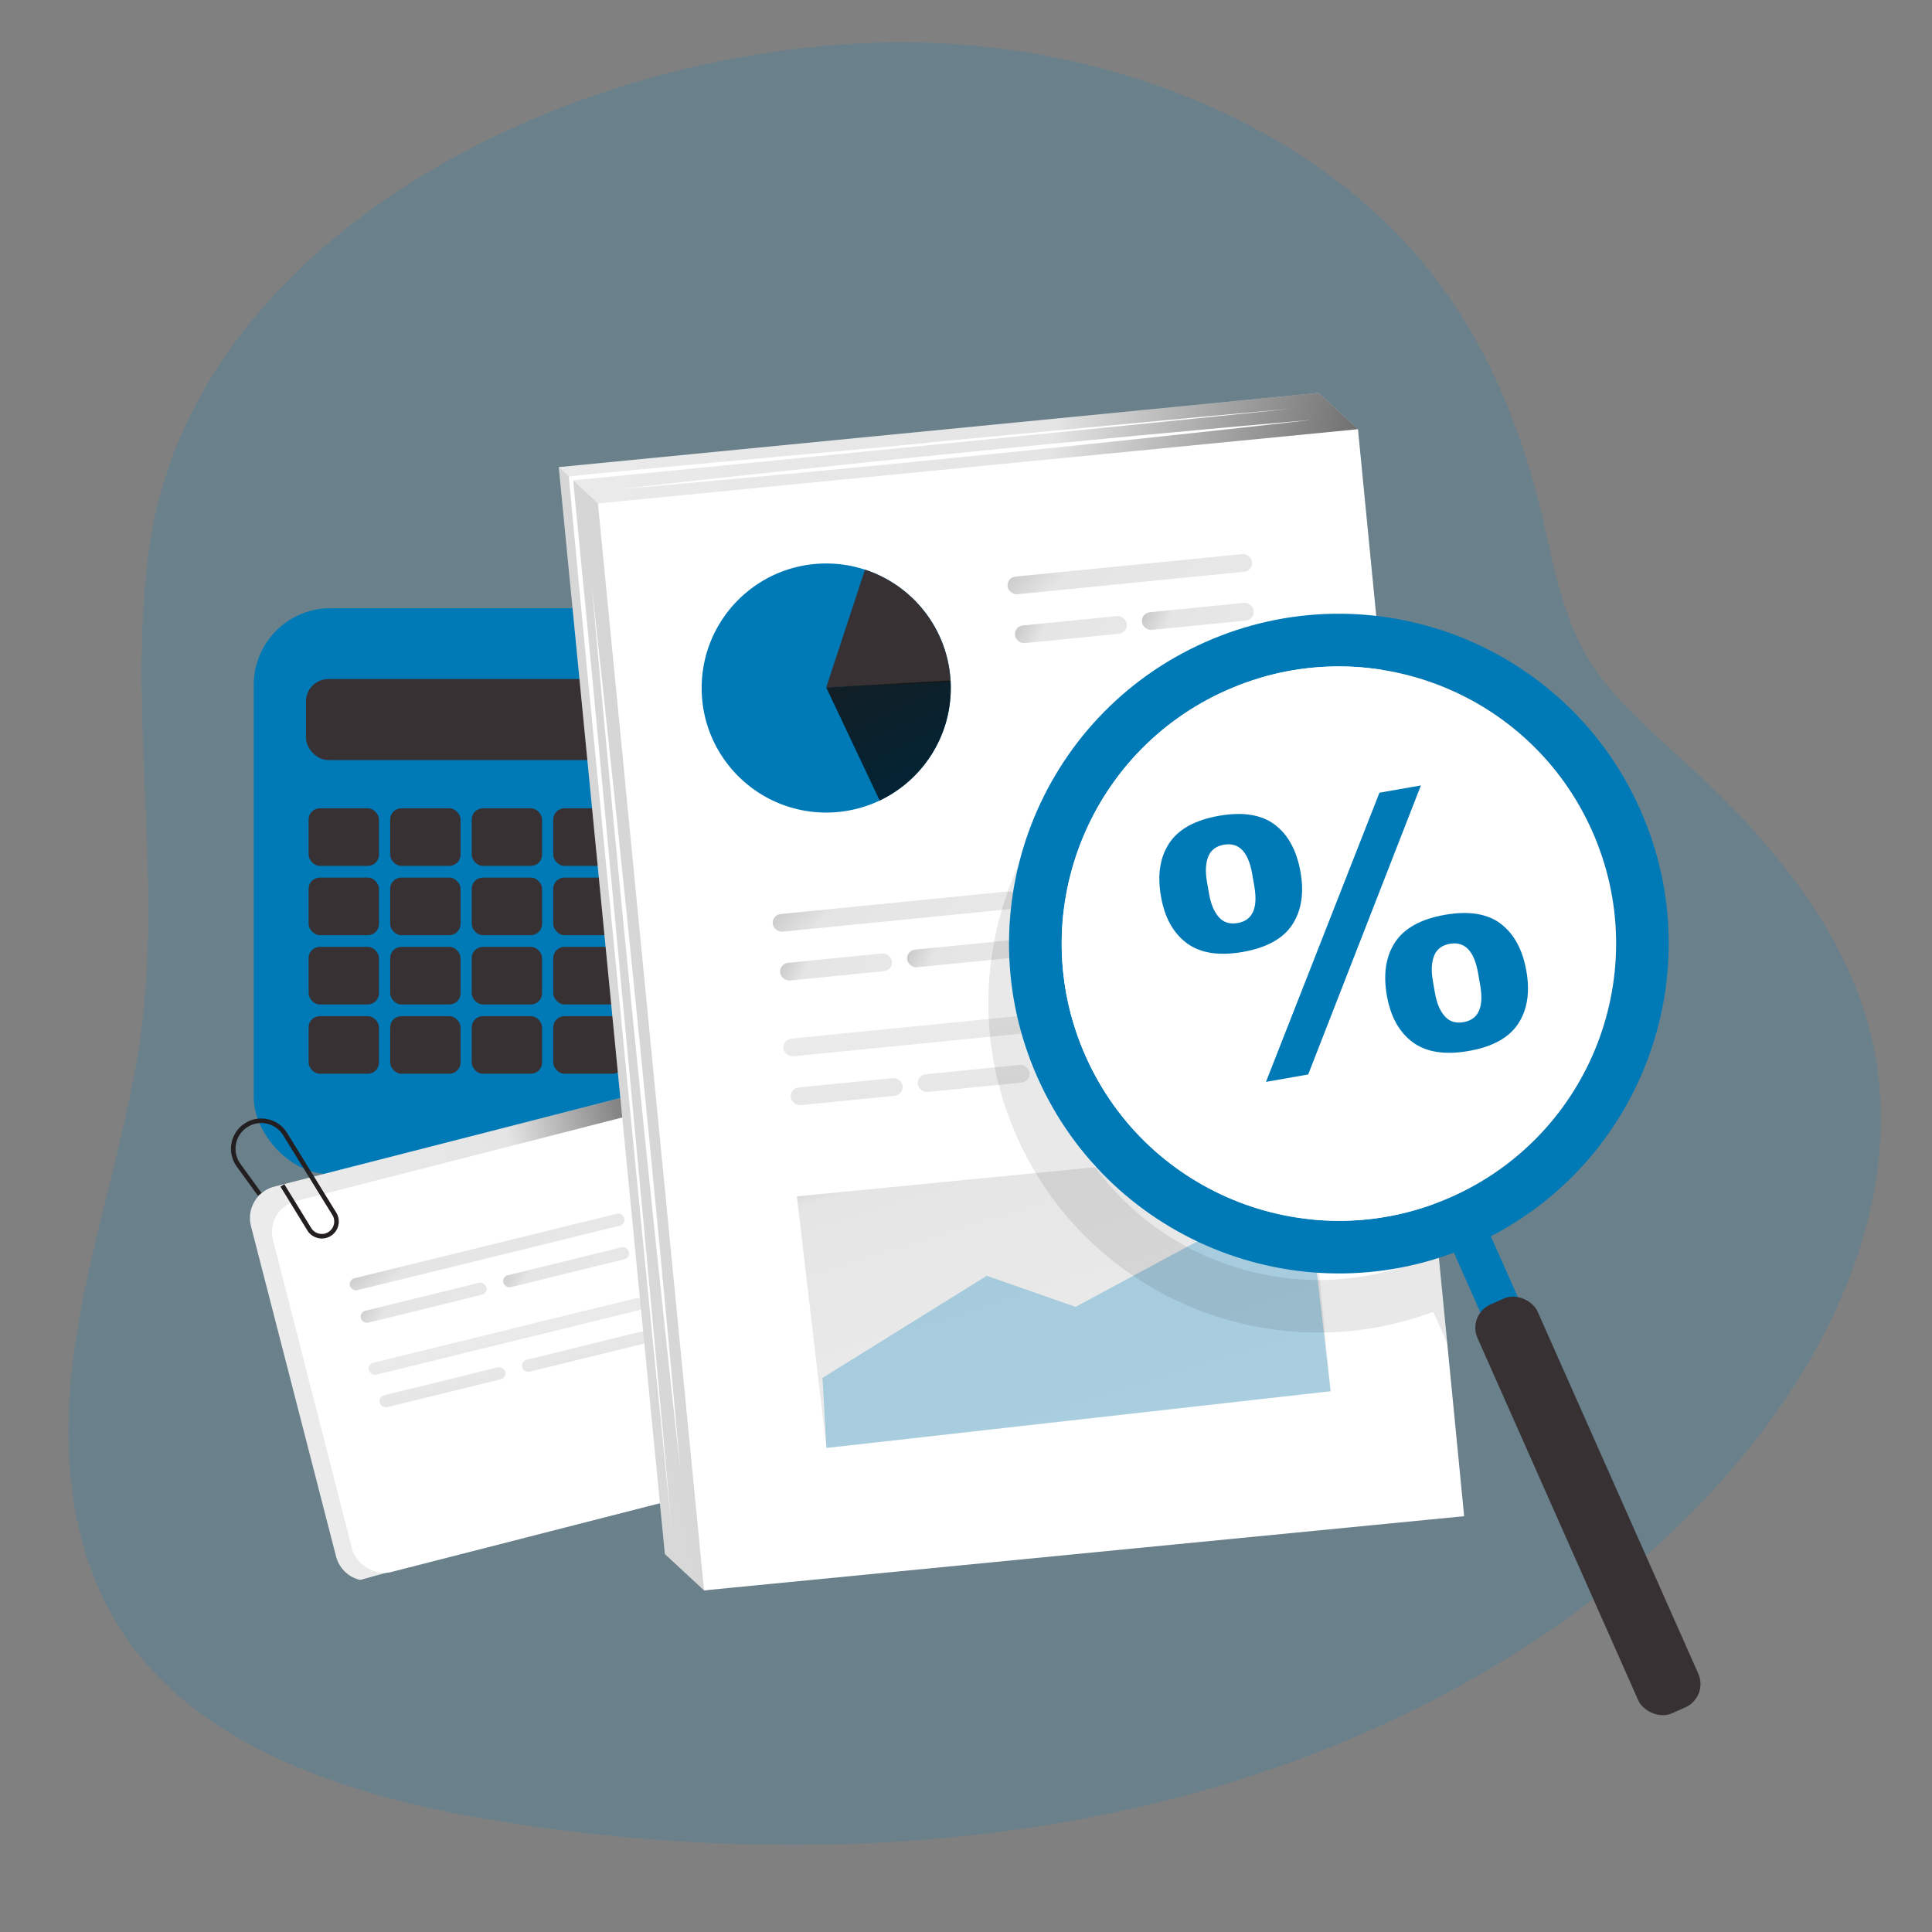 <?xml version="1.0" encoding="UTF-8"?>
<svg xmlns="http://www.w3.org/2000/svg" xmlns:xlink="http://www.w3.org/1999/xlink" id="CppzWYu1G6" class="pbimage_pbimage__wrapper__image__0LEis false" viewBox="0 0 500 500">
  <rect x="0" y="0" width="500" height="500" fill="#808080" stroke="none"/>
  <defs>
    <linearGradient id="linear-gradient-CppzWYu1G6" x1="221.36" x2="-120.77" y1="324.2" y2="404.38" gradientUnits="userSpaceOnUse">
      <stop offset="0" style="stop-color:#212121"></stop>
      <stop offset=".1" stop-opacity=".69" style="stop-color:#000"></stop>
      <stop offset=".23" stop-color="rgba(0,0,0,.32)" stop-opacity=".32" style="stop-color:rgba(0,0,0,.32)"></stop>
      <stop offset="1" stop-opacity="0" style="stop-color:#000"></stop>
    </linearGradient>
    <linearGradient id="linear-gradient-2-CppzWYu1G6" x1="2.58" x2="312.94" y1="163.83" y2="551.23" gradientTransform="matrix(1.15 0 0 .69 .54 118.53)" gradientUnits="userSpaceOnUse">
      <stop offset="0" style="stop-color:#1f1f1f"></stop>
      <stop offset=".2" stop-opacity=".69" style="stop-color:#000"></stop>
      <stop offset=".32" stop-color="rgba(0,0,0,.32)" stop-opacity=".32" style="stop-color:rgba(0,0,0,.32)"></stop>
      <stop offset="1" stop-opacity="0" style="stop-color:#000"></stop>
    </linearGradient>
    <linearGradient xlink:href="#linear-gradient-2-CppzWYu1G6" id="linear-gradient-3-CppzWYu1G6" x1="-188.04" x2="116.25" y1="179.2" y2="559.01" gradientTransform="matrix(.53 0 0 .69 153.61 122.83)"></linearGradient>
    <linearGradient xlink:href="#linear-gradient-2-CppzWYu1G6" id="linear-gradient-4-CppzWYu1G6" x1="-115.83" x2="188.46" y1="179.04" y2="558.85" gradientTransform="matrix(.53 0 0 .69 152.49 113.77)"></linearGradient>
    <linearGradient xlink:href="#linear-gradient-2-CppzWYu1G6" id="linear-gradient-5-CppzWYu1G6" x1="130.11" x2="117.78" y1="415.55" y2="261.43" gradientTransform="matrix(1.148 .069 -.114 .684 27.65 100.43)"></linearGradient>
    <linearGradient xlink:href="#linear-gradient-2-CppzWYu1G6" id="linear-gradient-6-CppzWYu1G6" x1="113.82" x2="101.48" y1="416.82" y2="262.58" gradientTransform="matrix(1.148 .069 -.114 .684 30.31 104.73)"></linearGradient>
    <linearGradient xlink:href="#linear-gradient-2-CppzWYu1G6" id="linear-gradient-7-CppzWYu1G6" x1="146.74" x2="134.4" y1="414.19" y2="259.95" gradientTransform="matrix(1.148 .069 -.114 .684 29.19 95.66)"></linearGradient>
    <linearGradient xlink:href="#linear-gradient-CppzWYu1G6" id="linear-gradient-8-CppzWYu1G6" x1="421.88" x2="-335.29" y1="284.34" y2="153.36"></linearGradient>
    <linearGradient xlink:href="#linear-gradient-CppzWYu1G6" id="linear-gradient-9-CppzWYu1G6" x1="251.43" x2="42.32" y1="247.38" y2="292.19"></linearGradient>
    <linearGradient xlink:href="#linear-gradient-2-CppzWYu1G6" id="linear-gradient-10-CppzWYu1G6" x1="152.31" x2="405.08" y1="97.79" y2="583.8"></linearGradient>
    <linearGradient xlink:href="#linear-gradient-2-CppzWYu1G6" id="linear-gradient-11-CppzWYu1G6" x1="120.9" x2="427.34" y1="100.97" y2="483.47" gradientTransform="translate(5.55 3.64)"></linearGradient>
    <linearGradient xlink:href="#linear-gradient-2-CppzWYu1G6" id="linear-gradient-12-CppzWYu1G6" x1="68.83" x2="369.59" y1="116.17" y2="491.58" gradientTransform="matrix(.46 0 0 1 137.66 5.22)"></linearGradient>
    <linearGradient xlink:href="#linear-gradient-2-CppzWYu1G6" id="linear-gradient-13-CppzWYu1G6" x1="141.05" x2="441.8" y1="116.01" y2="491.41" gradientTransform="matrix(.46 0 0 1 137.48 1.95)"></linearGradient>
    <linearGradient xlink:href="#linear-gradient-2-CppzWYu1G6" id="linear-gradient-14-CppzWYu1G6" x1="240.09" x2="227.84" y1="339.33" y2="186.13" gradientTransform="rotate(5.67 234.547 268.348)"></linearGradient>
    <linearGradient xlink:href="#linear-gradient-2-CppzWYu1G6" id="linear-gradient-15-CppzWYu1G6" x1="223.8" x2="211.55" y1="340.63" y2="187.43" gradientTransform="rotate(5.67 219.37 282.764)"></linearGradient>
    <linearGradient xlink:href="#linear-gradient-2-CppzWYu1G6" id="linear-gradient-16-CppzWYu1G6" x1="256.73" x2="244.47" y1="337.99" y2="184.8" gradientTransform="rotate(5.67 252.195 279.317)"></linearGradient>
    <linearGradient xlink:href="#linear-gradient-2-CppzWYu1G6" id="linear-gradient-17-CppzWYu1G6" x1="149.23" x2="388.19" y1="82.3" y2="380.58"></linearGradient>
    <linearGradient xlink:href="#linear-gradient-2-CppzWYu1G6" id="linear-gradient-18-CppzWYu1G6" x1="190" x2="496.44" y1="20.08" y2="402.58" gradientTransform="translate(-2.78 -2.8)"></linearGradient>
    <linearGradient xlink:href="#linear-gradient-2-CppzWYu1G6" id="linear-gradient-19-CppzWYu1G6" x1="219.87" x2="520.63" y1="35.28" y2="410.69" gradientTransform="matrix(.46 0 0 1 129.32 -1.22)"></linearGradient>
    <linearGradient xlink:href="#linear-gradient-2-CppzWYu1G6" id="linear-gradient-20-CppzWYu1G6" x1="292.08" x2="592.84" y1="35.12" y2="410.53" gradientTransform="matrix(.46 0 0 1 129.15 -4.49)"></linearGradient>
    <linearGradient xlink:href="#linear-gradient-2-CppzWYu1G6" id="linear-gradient-21-CppzWYu1G6" x1="2355.87" x2="-2659.57" y1="-636.79" y2="1606.45"></linearGradient>
    <style>.cls-1,.cls-25,.cls-26{stroke-width:0}.cls-26{fill:#373133}.cls-25{fill:#fff}.cls-1{fill:#007ab7}</style>
  </defs>
  <path id="background" d="M484.81 309.32c-2.6 13.51-7.7 26.78-14.55 39.32-5 9.15-10.94 17.9-17.51 26.07-19.04 23.65-43.34 43.52-70.74 59.22-3.82 2.19-7.7 4.3-11.63 6.33-19.32 9.93-39.95 17.9-61.19 23.75-1.25.34-2.5.68-3.76 1.01-.65.17-1.29.34-1.94.5-3.31.86-6.65 1.66-9.99 2.41-14.53 3.3-29.3 5.69-44.2 7.25-9 .95-18.06 1.59-27.13 1.94-4.7.19-9.41.29-14.12.33-5.66.04-11.32-.03-16.99-.2-8.27-.25-16.54-.73-24.79-1.41-10.8-.9-21.56-2.15-32.23-3.74-.25-.04-.49-.07-.74-.11-4.44-.67-8.9-1.42-13.37-2.27-33.34-6.35-66.56-18.3-85.41-43.25-17.28-22.86-19.1-52.53-14.9-79.9 4.19-27.37 13.75-53.95 17.13-81.41 5.02-40.73-3.68-82.12 1.8-122.81C49.34 62.13 145.19 12.66 229.45 10.99 284.56 9.9 341.41 31.9 372.2 72.98c14.82 19.77 23.2 42.93 28.22 66.33 6.39 29.8 11.84 36.54 34.69 57.07 21.4 19.23 41.07 42.16 48.43 69.01 3.97 14.48 4.07 29.34 1.27 43.93Z" style="fill:#0b86c3;isolation:isolate;opacity:.18;stroke-width:0"></path>
  <g id="calculator">
    <rect width="111.72" height="146.48" x="65.67" y="157.4" fill="#007ab7" class="cls-1" rx="19.87" ry="19.87"></rect>
    <rect width="86.62" height="20.96" x="79.19" y="175.74" fill="#373133" class="cls-26" rx="5.76" ry="5.76"></rect>
    <rect width="18.21" height="14.9" x="79.87" y="209.19" fill="#373133" class="cls-26" rx="2.89" ry="2.89"></rect>
    <rect width="18.21" height="14.9" x="100.98" y="209.19" fill="#373133" class="cls-26" rx="2.89" ry="2.89"></rect>
    <rect width="18.21" height="14.9" x="122.08" y="209.19" fill="#373133" class="cls-26" rx="2.89" ry="2.89"></rect>
    <rect width="18.21" height="14.9" x="143.18" y="209.19" fill="#373133" class="cls-26" rx="2.89" ry="2.89"></rect>
    <rect width="18.21" height="14.9" x="79.87" y="227.12" fill="#373133" class="cls-26" rx="2.89" ry="2.89"></rect>
    <rect width="18.21" height="14.9" x="100.98" y="227.12" fill="#373133" class="cls-26" rx="2.89" ry="2.89"></rect>
    <rect width="18.21" height="14.9" x="122.08" y="227.12" fill="#373133" class="cls-26" rx="2.89" ry="2.89"></rect>
    <rect width="18.21" height="14.9" x="143.18" y="227.12" fill="#373133" class="cls-26" rx="2.89" ry="2.89"></rect>
    <rect width="18.21" height="14.9" x="79.87" y="245.05" fill="#373133" class="cls-26" rx="2.89" ry="2.89"></rect>
    <rect width="18.21" height="14.9" x="100.98" y="245.05" fill="#373133" class="cls-26" rx="2.89" ry="2.89"></rect>
    <rect width="18.21" height="14.9" x="122.08" y="245.05" fill="#373133" class="cls-26" rx="2.89" ry="2.89"></rect>
    <rect width="18.21" height="14.9" x="143.18" y="245.05" fill="#373133" class="cls-26" rx="2.89" ry="2.89"></rect>
    <rect width="18.21" height="14.9" x="79.87" y="262.98" fill="#373133" class="cls-26" rx="2.89" ry="2.89"></rect>
    <rect width="18.21" height="14.9" x="100.98" y="262.98" fill="#373133" class="cls-26" rx="2.89" ry="2.89"></rect>
    <rect width="18.21" height="14.9" x="122.08" y="262.98" fill="#373133" class="cls-26" rx="2.89" ry="2.89"></rect>
    <rect width="18.21" height="14.9" x="143.18" y="262.98" fill="#373133" class="cls-26" rx="2.89" ry="2.89"></rect>
  </g>
  <g id="notes">
    <path d="M202.77 378.41 93.22 408.89a8.41 8.41 0 0 1-6.25-6.1l-22.01-85.45c-1.16-4.5 1.55-9.09 6.06-10.25l106.37-27.24 25.39 98.55Z" class="cls-25"></path>
    <path d="M202.77 378.41 93.22 408.89a8.41 8.41 0 0 1-6.25-6.1l-22.01-85.45c-1.16-4.5 1.55-9.09 6.06-10.25l106.37-27.24 25.39 98.55Z" style="fill:url(#linear-gradient-CppzWYu1G6);stroke-width:0"></path>
    <rect width="118.23" height="99.13" x="79.07" y="296.64" class="cls-25" rx="8.22" ry="8.22" transform="rotate(-14.36 138.259 346.31)"></rect>
    <rect width="73.13" height="3.18" x="89.47" y="322.43" rx="1.59" ry="1.59" style="fill:url(#linear-gradient-2-CppzWYu1G6);stroke-width:0" transform="rotate(-13.81 125.998 323.927)"></rect>
    <rect width="33.46" height="3.18" x="92.88" y="335.57" rx="1.59" ry="1.59" style="fill:url(#linear-gradient-3-CppzWYu1G6);stroke-width:0" transform="rotate(-13.81 109.577 337.062)"></rect>
    <rect width="33.46" height="3.18" x="129.76" y="326.39" rx="1.59" ry="1.59" style="fill:url(#linear-gradient-4-CppzWYu1G6);stroke-width:0" transform="rotate(-13.81 146.426 327.867)"></rect>
    <rect width="73.13" height="3.18" x="94.33" y="344.31" rx="1.59" ry="1.59" style="fill:url(#linear-gradient-5-CppzWYu1G6);stroke-width:0" transform="rotate(-13.81 130.849 345.796)"></rect>
    <rect width="33.46" height="3.18" x="97.75" y="357.45" rx="1.59" ry="1.59" style="fill:url(#linear-gradient-6-CppzWYu1G6);stroke-width:0" transform="rotate(-13.81 114.428 358.93)"></rect>
    <rect width="33.46" height="3.18" x="134.62" y="348.27" rx="1.59" ry="1.59" style="fill:url(#linear-gradient-7-CppzWYu1G6);stroke-width:0" transform="rotate(-13.81 151.276 349.736)"></rect>
    <path d="m67.21 309.09-5.46-7.53c-2.49-3.44-1.51-8.27 2.12-10.46 3.4-2.06 7.83-.99 9.92 2.4l12.73 20.63c1.11 1.8.54 4.15-1.26 5.25a3.81 3.81 0 0 1-5.22-1.26l-6.95-11.33" style="fill:none;stroke:#231f20;stroke-miterlimit:10;stroke-width:1.18px"></path>
  </g>
  <g id="paper">
    <path d="m172.07 402.19 10.15 9.4 186.54-28.6-17.31-271.91-10.16-9.4-196.68 19.21 27.46 281.3z" class="cls-25"></path>
    <path d="m172.07 402.19 10.15 9.4 186.54-28.6-17.31-271.91-10.16-9.4-196.68 19.21 27.46 281.3z" style="fill:url(#linear-gradient-8-CppzWYu1G6);stroke-width:0"></path>
    <path d="M159.51 126.66c57.58-6.53 122.27-13 180-18-57.58 6.53-122.27 13-180 18Z" class="cls-25"></path>
    <path d="m144.61 120.89 10.15 9.4 27.46 281.3-10.15-9.4-27.46-281.3z" style="fill:url(#linear-gradient-9-CppzWYu1G6);stroke-width:0"></path>
    <path d="M153.13 151.55c8.12 73.37 16.39 155.76 22.98 229.28-8.13-73.37-16.38-155.76-22.98-229.28Z" class="cls-25"></path>
    <path d="M173.94 396.79c-6.18-60.78-14.24-143.86-20.17-204.66-2.27-22.91-4.41-45.83-6.56-68.75.14-.46 93.7-8.61 93.98-8.95 23.25-2.19 70.21-6.62 93.48-8.71-23.32 2.43-70.1 7.1-93.42 9.42l-93.43 9.22.46-.56c2.22 22.74 4.46 45.48 6.57 68.23 5.73 60.78 13.61 143.96 19.09 204.76Z" class="cls-25"></path>
    <path d="m378.92 392.39-196.7 19.2-27.46-281.3 196.68-19.21 6.33 64.71 1.4 14.32 13.08 134.04 2.3 23.55 4.37 44.69z" class="cls-25"></path>
    <path d="m206.23 309.62 7.65 65.11 130.48-14.68-6.13-63.33-132 12.9z" style="fill:url(#linear-gradient-10-CppzWYu1G6);stroke-width:0"></path>
    <path d="m212.86 356.6 42.52-26.43 22.97 8.05 59.75-32.18 6.26 54.01-130.48 14.68-1.02-18.13z" style="fill:#0b86c3;opacity:.3;stroke-width:0"></path>
    <rect width="63.58" height="4.6" x="199.84" y="233.6" rx="2.3" ry="2.3" style="fill:url(#linear-gradient-11-CppzWYu1G6);stroke-width:0" transform="rotate(-5.67 231.835 236.079)"></rect>
    <rect width="29.09" height="4.6" x="201.84" y="247.94" rx="2.3" ry="2.3" style="fill:url(#linear-gradient-12-CppzWYu1G6);stroke-width:0" transform="rotate(-5.67 216.55 250.403)"></rect>
    <rect width="29.09" height="4.6" x="234.7" y="244.51" rx="2.3" ry="2.3" style="fill:url(#linear-gradient-13-CppzWYu1G6);stroke-width:0" transform="rotate(-5.67 249.514 246.974)"></rect>
    <rect width="63.58" height="4.6" x="202.61" y="265.84" rx="2.3" ry="2.3" style="fill:url(#linear-gradient-14-CppzWYu1G6);stroke-width:0" transform="rotate(-5.67 234.586 268.402)"></rect>
    <rect width="29.09" height="4.6" x="204.61" y="280.19" rx="2.3" ry="2.3" style="fill:url(#linear-gradient-15-CppzWYu1G6);stroke-width:0" transform="rotate(-5.67 219.302 282.726)"></rect>
    <rect width="29.09" height="4.6" x="237.47" y="276.76" rx="2.3" ry="2.3" style="fill:url(#linear-gradient-16-CppzWYu1G6);stroke-width:0" transform="rotate(-5.67 252.266 279.297)"></rect>
    <path d="M246.06 178.06c0 12.85-7.52 23.94-18.4 29.12a32.19 32.19 0 0 1-13.83 3.11c-17.81 0-32.24-14.43-32.24-32.23s14.43-32.23 32.24-32.23c3.5 0 6.87.55 10.03 1.6 12.3 4.02 21.34 15.22 22.14 28.67.01.11.03.22.03.33.03.54.04 1.08.04 1.64Z" class="cls-1"></path>
    <path d="m246.02 176.43-32.2 1.49 10.03-30.49c12.4 4.05 21.49 15.41 22.16 29Z" class="cls-26"></path>
    <path d="M246.06 178.06c0 12.85-7.52 23.94-18.4 29.12l-13.83-29.26 32.16-1.82c.01.11.03.22.03.33.03.54.04 1.08.04 1.64Z" style="fill:url(#linear-gradient-17-CppzWYu1G6);stroke-width:0"></path>
    <rect width="63.58" height="4.6" x="260.61" y="146.27" rx="2.3" ry="2.3" style="fill:url(#linear-gradient-18-CppzWYu1G6);stroke-width:0" transform="rotate(-5.67 292.64 148.704)"></rect>
    <rect width="29.09" height="4.6" x="262.61" y="160.62" rx="2.3" ry="2.3" style="fill:url(#linear-gradient-19-CppzWYu1G6);stroke-width:0" transform="rotate(-5.67 277.356 163.028)"></rect>
    <rect width="29.09" height="4.6" x="295.47" y="157.19" rx="2.3" ry="2.3" style="fill:url(#linear-gradient-20-CppzWYu1G6);stroke-width:0" transform="rotate(-5.67 310.32 159.6)"></rect>
  </g>
  <g id="magnifying_glass">
    <path d="M372.25 324.15c-.66.32-1.33.62-2.01.93-1.67.74-3.35 1.41-5.04 2.01a70.874 70.874 0 0 1-23.63 4.17h-.55a72.053 72.053 0 0 1-33.83-8.57 71.46 71.46 0 0 1-23.78-20.61 73.272 73.272 0 0 1-7.82-13.47c-16.06-36.21.26-78.57 36.47-94.64 14.51-6.43 29.99-7.68 44.39-4.51.92.19 1.82.41 2.73.66l-1.4-14.32c-.74-.14-1.48-.28-2.23-.41-16.03-2.75-33.03-.96-49.02 6.12-22.18 9.85-38.1 28-45.69 49.19-.58 1.58-1.09 3.16-1.56 4.76-.8 2.72-1.46 5.45-1.99 8.24-.29 1.56-.55 3.13-.75 4.7-.67 5.04-.89 10.16-.65 15.31.08 1.52.2 3.04.35 4.57.27 2.65.67 5.29 1.21 7.94.29 1.5.63 3.01 1.03 4.51 1.15 4.53 2.72 9 4.67 13.41 1.46 3.29 3.1 6.44 4.91 9.44a84.452 84.452 0 0 0 25.23 26.6c14.45 9.77 31.69 14.98 49.31 14.67.09.01.2.01.29 0 7.74-.15 15.54-1.36 23.21-3.73 1.61-.49 3.22-1.03 4.82-1.63l3.64 8.21-2.3-23.55Z" style="fill:url(#linear-gradient-21-CppzWYu1G6);stroke-width:0"></path>
    <path d="M311.88 166.19c-43.08 19.12-62.51 69.55-43.39 112.63 19.12 43.08 69.55 62.51 112.63 43.39 43.08-19.12 62.51-69.55 43.39-112.63s-69.55-62.51-112.63-43.39Zm63.72 143.57c-36.2 16.07-78.58-.26-94.65-36.47-16.07-36.2.26-78.58 36.46-94.64 36.21-16.07 78.59.25 94.65 36.45 16.07 36.21-.25 78.59-36.46 94.66Z" class="cls-1"></path>
    <path d="M412.06 215.11c16.07 36.21-.25 78.59-36.46 94.66-36.2 16.07-78.58-.26-94.65-36.47-16.07-36.2.26-78.58 36.46-94.64 36.21-16.07 78.59.25 94.65 36.45Z" class="cls-25"></path>
    <path d="m374.482 320.172 9.56-4.243 9.728 21.919-9.561 4.242z" class="cls-1"></path>
    <rect width="17" height="115.76" x="402.46" y="331.83" class="cls-26" rx="6.6" ry="6.6" transform="rotate(-23.93 410.996 389.745)"></rect>
    <path d="M329.9 213.41c3.46 2.6 5.69 6.7 6.67 12.27.96 5.45.25 9.98-2.12 13.61-2.37 3.63-6.64 5.98-12.81 7.07-6.17 1.08-11 .32-14.5-2.27-3.5-2.6-5.73-6.62-6.68-12.07-.98-5.57-.26-10.18 2.14-13.81 2.41-3.63 6.69-5.99 12.86-7.08 6.17-1.08 10.98-.32 14.45 2.28Zm-17.21 8.29c-.68 1.71-.79 3.88-.33 6.5l.55 3.15c.46 2.62 1.3 4.63 2.52 6 1.22 1.38 2.85 1.89 4.88 1.53 3.87-.68 5.3-3.87 4.3-9.58l-.55-3.15c-1-5.71-3.44-8.22-7.31-7.54-2.03.36-3.39 1.39-4.07 3.1Zm14.94 58.29L357 205.15l10.73-1.88-29.17 74.8-10.92 1.92Zm60.73-40.94c3.47 2.61 5.69 6.7 6.67 12.27.96 5.45.25 9.98-2.12 13.61-2.37 3.63-6.64 5.98-12.81 7.06-6.17 1.08-11 .32-14.5-2.27-3.5-2.6-5.73-6.62-6.68-12.07-.98-5.57-.27-10.18 2.14-13.82 2.41-3.63 6.69-5.99 12.86-7.07 6.17-1.08 10.98-.32 14.45 2.28Zm-17.21 8.3c-.68 1.71-.79 3.88-.33 6.5l.55 3.15c.46 2.62 1.3 4.62 2.52 6s2.85 1.88 4.88 1.53c3.87-.68 5.3-3.87 4.3-9.58l-.55-3.15c-1-5.71-3.44-8.22-7.31-7.54-2.03.36-3.39 1.39-4.07 3.1Z" class="cls-1"></path>
  </g>
</svg>
